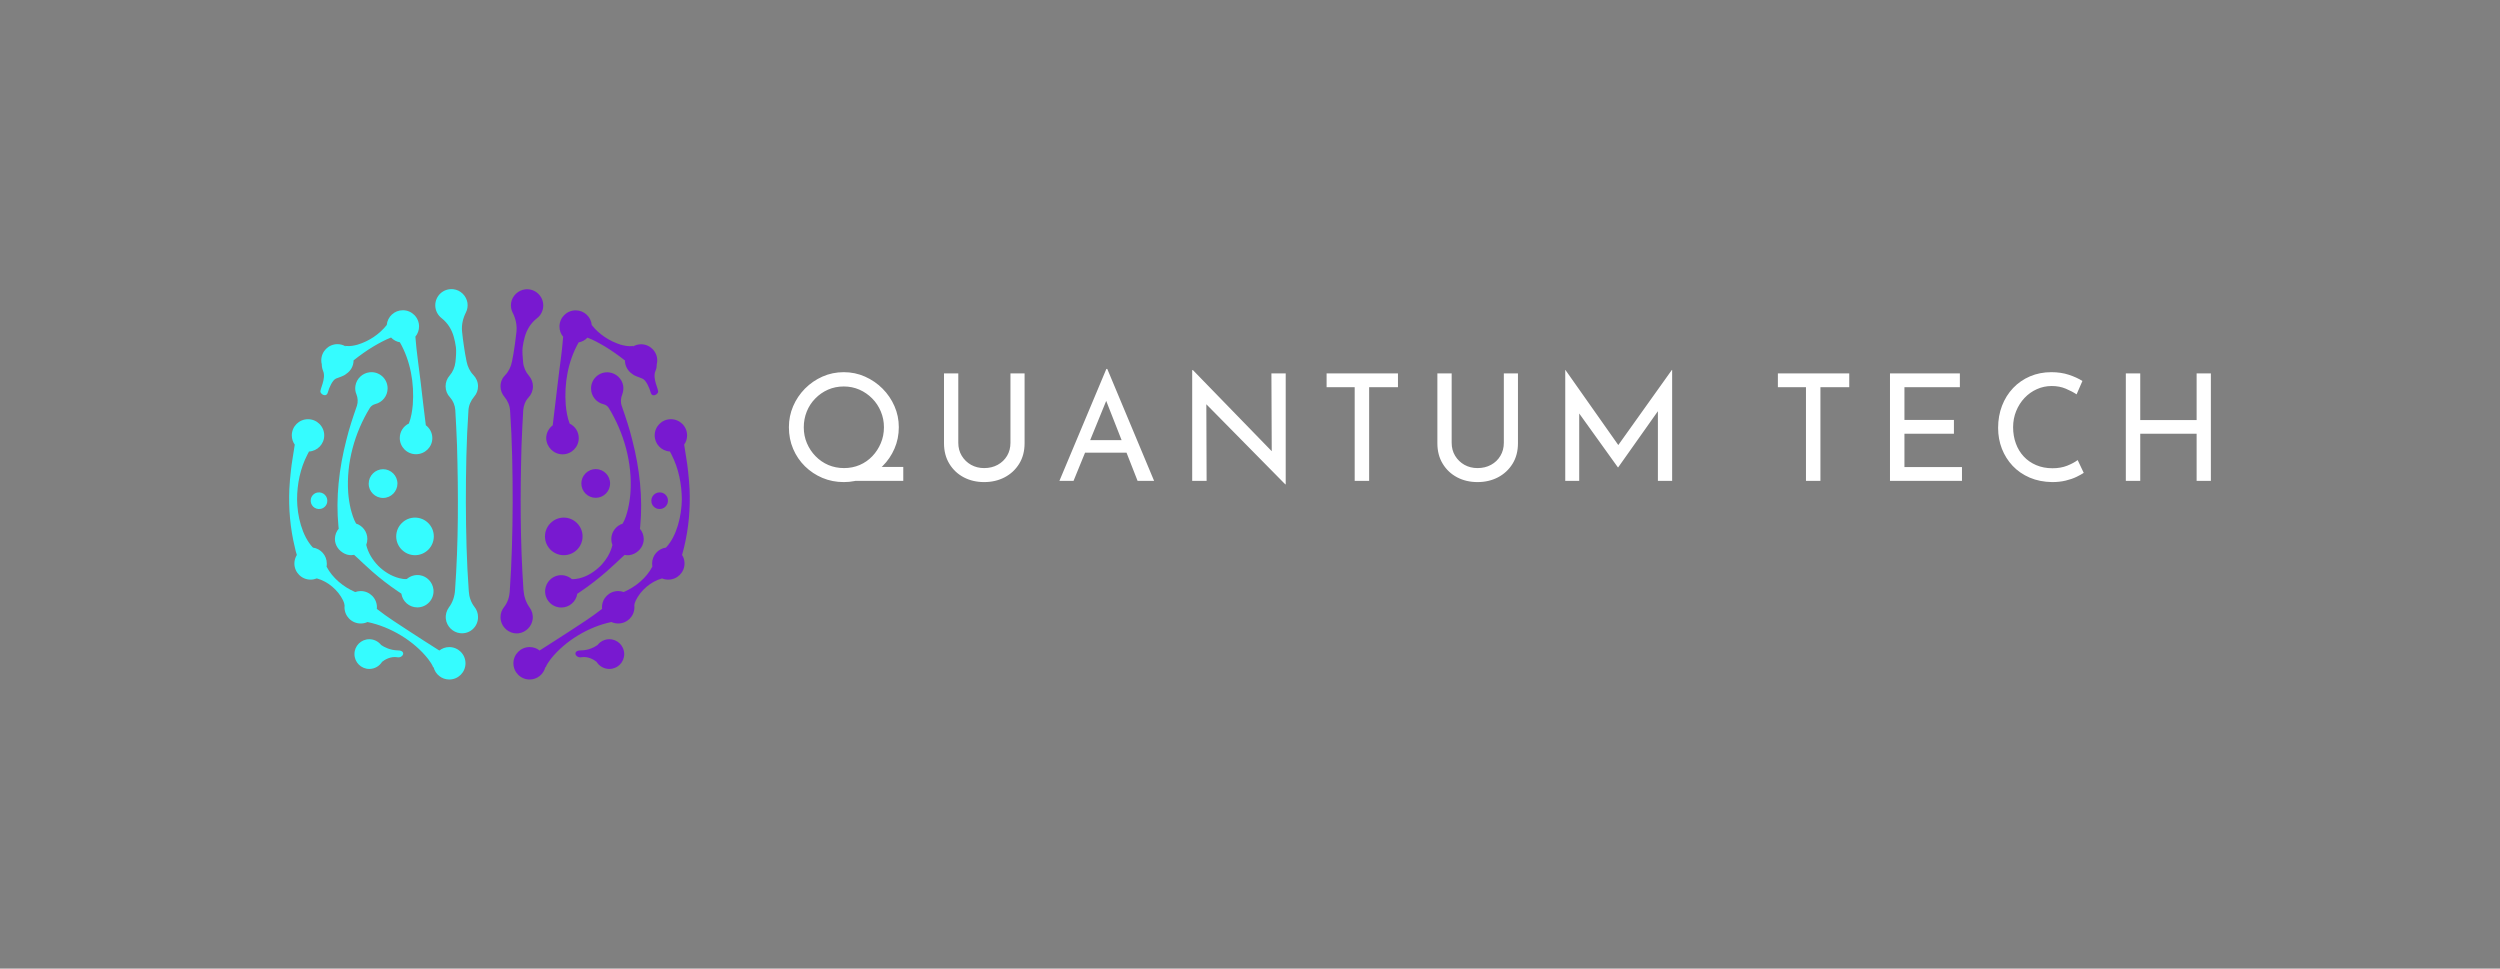 <svg xmlns="http://www.w3.org/2000/svg" viewBox="14 170.243 605.27 234.514"><rect x="14" y="170.243" width="605.27" height="234.514" fill="#808080" stroke="none"/> <svg xmlns="http://www.w3.org/2000/svg" xmlns:xlink="http://www.w3.org/1999/xlink" version="1.1" x="84" y="240.243" viewBox="326.026 354.513 326.147 317.787" xml:space="preserve" height="94.514" width="97" preserveAspectRatio="xMinYMin" enable-background="new 0 0 1000 1000" style="overflow: visible;"><path id="Layer_6" class="st0" d="M498.1,621.5c0-3.1,1.1-5.9,2.9-8.2c2.8-3.5,4.3-8,4.6-12.5c1.7-24.2,2.3-48.3,2.4-72.6   c0-25-0.4-49.9-2.1-74.8c-0.3-4.2-2-8.1-4.7-11.3c-1.9-2.3-3.1-5.2-3.1-8.4c0-3.6,1.4-6.8,3.8-9.2c2.9-3,4.7-6.8,5.5-10.9   c0.9-4.2,1.6-8.5,2.2-12.7c0.5-4,1.1-7.9,1.5-11.9c0.5-5.3-0.7-10.6-3.1-15.3c-1.2-2.3-1.7-5.1-1.3-7.9c0.9-5.8,5.7-10.4,11.5-11.1   c7.9-0.9,14.7,5.3,14.7,13.1c0,4.3-2,8.1-5.2,10.5c-4.9,3.8-8.3,9.3-9.9,15.3c-0.8,2.7-1.3,5.5-1.7,8.3c-0.4,3,0,8,0.4,12.2   c0.4,4.1,2.1,7.9,4.8,11c2,2.3,3.2,5.3,3.2,8.6c0,3.4-1.3,6.6-3.5,8.9c-2.6,2.8-4.1,6.5-4.4,10.4c-0.6,9.7-1,19.3-1.4,29   c-1.1,39.2-1.1,78.4,1.6,117.5c0.4,5.1,2,10.1,5,14.2c1.9,2.6,2.9,5.8,2.5,9.4c-0.7,6-5.6,10.9-11.6,11.6   C504.9,635.5,498.1,629.3,498.1,621.5z M549.6,571.1c8.5,0,15.3-6.9,15.3-15.3s-6.9-15.3-15.3-15.3s-15.3,6.9-15.3,15.3   S541.1,571.1,549.6,571.1z M548.6,489c7.3,0,13.2-5.9,13.2-13.2c0-5.2-3-9.7-7.4-11.8c-1.9-4.9-2.7-10.2-3.2-15.3   c-1.3-17.4,1.8-35.5,10.5-50.8c2.8-0.5,5.3-1.9,7.2-3.9c5,1.9,9.6,4.5,14.2,7.2c5.6,3.4,11.1,7.3,16.3,11.4c0,4.6,2.4,8.6,6,11   c2.1,1.8,6.2,2.8,8.3,3.8c3,1.3,5.7,7.7,6.7,11.4s4.9,2,5.9-0.2c1-2.2-4.9-11.1-2-17.6c0.8-1.8,1-3.6,1-5.3c0.2-1,0.4-2.1,0.4-3.1   c0-7.3-5.9-13.2-13.2-13.2c-2.4,0-4.6,0.7-6.6,1.8l0.2-0.6c0,0.2-0.6,0.2-0.9,0.3c-3,0.3-6.1-0.3-9.1-1.1   c-9.2-2.9-17.7-8.4-23.7-16c-0.6-6.7-6.2-12-13.1-12c-7.3,0-13.2,5.9-13.2,13.2c0,3.2,1.1,6.1,3,8.3c-0.9,12.4-2.9,24.6-4.3,37   c-1.2,9.9-2.9,24.6-4.2,35.1c-3.2,2.4-5.3,6.2-5.3,10.5C535.5,483.1,541.4,489,548.6,489z M556.2,590.6c-2.8-2.4-6.6-3.7-10.7-3.1   c-5.8,0.9-10.3,5.7-11,11.5c-0.9,8,5.3,14.7,13.1,14.7c6.6,0,12.1-4.9,13-11.2c1-0.7,2-1.4,3-2c7.2-4.9,14-10.2,20.6-15.9   c2.5-2.3,5.1-4.6,7.6-6.9c2.5-2.3,4.8-4.6,7.3-6.8c2.4,0.5,5.1,0.3,7.8-1c4.7-2.3,7.9-6.9,7.8-12.1c-0.1-3.1-1.2-6-3.1-8.2   c0.1-0.6,0.1-1,0.2-1.6c2.3-23.6-0.5-47.7-6.4-70.5c-2.3-9.5-5.4-18.7-8.6-27.9c-1.1-3.1-0.8-6.4,0.4-9.4c0.8-2.1,1.1-4.5,0.8-6.9   c-0.9-5.8-5.7-10.3-11.5-11c-8-0.9-14.7,5.3-14.7,13.1c0,6.2,4.3,11.4,10.1,12.8c1.7,0.4,3.3,1.4,4.2,2.9c0,0,0.1,0.1,0.1,0.1   c12.5,20.4,19.3,44.9,17.7,68.8c-0.3,4.5-1,9-2,13.4c-1,4.1-2.2,8.4-4.4,12l0.1,0c-5.4,1.7-9.3,6.7-9.3,12.6c0,1.7,0.3,3.3,0.9,4.8   c-1.5,6.5-5.1,12.2-9.7,17c-4.8,4.7-10.6,8.5-17.1,10.1C560.4,590.3,558.3,590.7,556.2,590.6z M587.3,512.7   c0-6.5-5.3-11.7-11.7-11.7s-11.7,5.3-11.7,11.7c0,6.5,5.3,11.7,11.7,11.7S587.3,519.2,587.3,512.7z M586.7,639.5   c-3.9,0-7.3,1.8-9.6,4.7c-2.4,1.7-7.2,4.4-13.7,4.4c-7.1,0.1-4.3,6.4,0.4,5.6c5.6-1,10.5,2.1,12.5,3.7c2.1,3.5,6,5.8,10.4,5.8   c6.7,0,12.1-5.4,12.1-12.1C598.8,644.9,593.4,639.5,586.7,639.5z M647.5,564.8c3.8-15.6,5.2-31.7,4.5-47.6   c-0.3-4.7-0.6-9.6-1.2-14.3c-0.7-7.4-2.2-14.5-3.2-21.8c1.5-2.1,2.4-4.7,2.4-7.5c0-7.3-5.9-13.2-13.2-13.2   c-7.3,0-13.2,5.9-13.2,13.2c0,7,5.5,12.7,12.4,13.1c0.4,0.8,0.9,1.6,1.3,2.5c5.8,11.3,8.3,24,8.4,36.6   c-0.2,12.9-3.9,29.6-12.9,39.1c-6.4,0.9-11.3,6.4-11.3,13c0,0.9,0.1,1.7,0.2,2.5c-4.8,9.3-13.8,16.6-23.3,20.7c0,0,0,0,0,0   c-1.4-0.5-2.9-0.8-4.5-0.8c-7.3,0-13.2,5.9-13.2,13.2c0,0.4,0,0.8,0.1,1.3c-8.5,6.7-17.9,12.6-26.9,18.5c-7.7,5.1-16,10.2-24,15.4   c-2.2-1.8-5-2.8-8.1-2.8c-7.3,0-13.2,5.9-13.2,13.2s5.9,13.2,13.2,13.2c6.2,0,11.4-4.3,12.8-10.1c0.2,0.2,0.3,0.2,0.3,0.2   c0.8-2.4,2.6-4.7,4.1-6.8c11.7-14.8,30.9-26.3,49.4-30.1c1.7,0.8,3.5,1.2,5.5,1.2c7.3,0,13.2-5.9,13.2-13.2c0-0.6-0.1-1.1-0.1-1.7   c0.1,0.1,0.1,0.1,0.1,0.1c-0.1-1.3,0.7-2.8,1.2-4.1c4.1-8.3,12.3-15.3,21.3-17.8c1.6,0.7,3.3,1,5.1,1c7.3,0,13.2-5.9,13.2-13.2   c0-2.5-0.7-4.9-2-6.9C646.4,568.8,646.9,566.8,647.5,564.8z M621,528.1c0.5,2.7,2.7,4.8,5.3,5.3c4.8,0.9,8.9-3.2,8-8   c-0.5-2.7-2.7-4.8-5.3-5.3C624.2,519.2,620.1,523.3,621,528.1z" style="fill: #7819d0; fill-opacity: 1;"></path><path id="Layer_6_copy" class="st1" d="M465.2,634.6c-6-0.7-10.9-5.6-11.6-11.6c-0.4-3.5,0.6-6.8,2.5-9.4c3.1-4.1,4.7-9.1,5-14.2   c2.8-39.1,2.7-78.3,1.6-117.5c-0.4-9.7-0.8-19.3-1.4-29c-0.3-3.9-1.8-7.5-4.4-10.4c-2.2-2.3-3.5-5.5-3.5-8.9c0-3.3,1.2-6.3,3.2-8.6   c2.7-3.1,4.3-6.9,4.8-11c0.5-4.3,0.8-9.2,0.4-12.2c-0.4-2.8-0.9-5.6-1.7-8.3c-1.6-6-5-11.5-9.9-15.3c-3.1-2.4-5.2-6.2-5.2-10.5   c0-7.8,6.7-14,14.7-13.1c5.8,0.6,10.6,5.3,11.5,11.1c0.4,2.9-0.1,5.6-1.3,7.9c-2.4,4.8-3.6,10-3.1,15.3c0.4,4,0.9,8,1.5,11.9   c0.6,4.2,1.3,8.4,2.2,12.7c0.8,4,2.6,7.9,5.5,10.9c2.3,2.4,3.8,5.6,3.8,9.2c0,3.2-1.1,6.1-3.1,8.4c-2.7,3.2-4.5,7.1-4.7,11.3   c-1.7,24.9-2.1,49.9-2.1,74.8c0.1,24.2,0.6,48.4,2.4,72.6c0.3,4.5,1.8,8.9,4.6,12.5c1.8,2.2,2.9,5.1,2.9,8.2   C479.9,629.3,473.2,635.5,465.2,634.6z M443.8,555.8c0-8.5-6.9-15.3-15.3-15.3s-15.3,6.9-15.3,15.3s6.9,15.3,15.3,15.3   S443.8,564.3,443.8,555.8z M442.6,475.8c0-4.3-2.1-8.1-5.3-10.5c-1.3-10.5-3.1-25.2-4.2-35.1c-1.4-12.3-3.4-24.5-4.3-37   c1.9-2.3,3-5.2,3-8.3c0-7.3-5.9-13.2-13.2-13.2c-6.9,0-12.5,5.3-13.1,12c-6,7.6-14.5,13.2-23.7,16c-2.9,0.8-6,1.4-9.1,1.1   c-0.4-0.1-0.9-0.1-0.9-0.3l0.2,0.6c-1.9-1.1-4.2-1.8-6.6-1.8c-7.3,0-13.2,5.9-13.2,13.2c0,1.1,0.1,2.1,0.4,3.1c0,1.7,0.3,3.5,1,5.3   c2.9,6.5-3,15.4-2,17.6c1,2.2,4.9,3.9,5.9,0.2s3.7-10.1,6.7-11.4c2.1-0.9,6.2-1.9,8.3-3.8c3.6-2.3,6-6.4,6-11   c5.2-4.1,10.7-8.1,16.3-11.4c4.6-2.7,9.3-5.3,14.2-7.2c1.9,2,4.4,3.4,7.2,3.9c8.7,15.3,11.8,33.4,10.5,50.8   c-0.5,5.2-1.3,10.5-3.2,15.3c-4.4,2.1-7.4,6.6-7.4,11.8c0,7.3,5.9,13.2,13.2,13.2S442.6,483.1,442.6,475.8z M415.6,589.8   c-6.5-1.7-12.4-5.4-17.1-10.1c-4.6-4.8-8.2-10.5-9.7-17c0.6-1.5,0.9-3.1,0.9-4.8c0-5.9-3.9-10.9-9.3-12.6l0.1,0   c-2.1-3.6-3.3-7.9-4.4-12c-1-4.4-1.7-8.9-2-13.4c-1.6-24,5.2-48.4,17.7-68.8c0,0,0.1-0.1,0.1-0.1c1-1.5,2.5-2.4,4.2-2.9   c5.8-1.4,10.1-6.6,10.1-12.8c0-7.8-6.7-14-14.7-13.1c-5.8,0.7-10.6,5.2-11.5,11c-0.4,2.5-0.1,4.8,0.8,6.9c1.2,3,1.4,6.3,0.4,9.4   c-3.2,9.2-6.3,18.4-8.6,27.9c-5.9,22.9-8.7,46.9-6.4,70.5c0.1,0.5,0.1,1,0.2,1.6c-1.9,2.2-3,5.1-3.1,8.2c-0.1,5.2,3.1,9.8,7.8,12.1   c2.8,1.4,5.4,1.5,7.8,1c2.5,2.2,4.9,4.5,7.3,6.8c2.5,2.3,5.1,4.6,7.6,6.9c6.5,5.7,13.4,11,20.6,15.9c1,0.7,2,1.4,3,2   c0.9,6.3,6.4,11.2,13,11.2c7.8,0,14-6.7,13.1-14.7c-0.7-5.8-5.2-10.6-11-11.5c-4.1-0.6-7.9,0.7-10.7,3.1   C419.8,590.7,417.6,590.3,415.6,589.8z M402.5,524.5c6.5,0,11.7-5.3,11.7-11.7c0-6.5-5.3-11.7-11.7-11.7s-11.7,5.3-11.7,11.7   C390.7,519.2,396,524.5,402.5,524.5z M379.2,651.6c0,6.7,5.4,12.1,12.1,12.1c4.4,0,8.2-2.3,10.4-5.8c2-1.6,6.9-4.7,12.5-3.7   c4.7,0.8,7.4-5.5,0.4-5.6c-6.4-0.1-11.2-2.7-13.7-4.4c-2.2-2.8-5.7-4.7-9.6-4.7C384.6,639.5,379.2,644.9,379.2,651.6z M332.3,570.9   c-1.2,2-2,4.4-2,6.9c0,7.3,5.9,13.2,13.2,13.2c1.8,0,3.5-0.4,5.1-1c9.1,2.5,17.2,9.5,21.3,17.8c0.5,1.2,1.2,2.7,1.2,4.1   c0,0,0,0,0.1-0.1c-0.1,0.6-0.1,1.1-0.1,1.7c0,7.3,5.9,13.2,13.2,13.2c2,0,3.8-0.4,5.5-1.2c18.5,3.8,37.7,15.2,49.4,30.1   c1.5,2.1,3.3,4.4,4.1,6.8c0,0,0.1-0.1,0.3-0.2c1.4,5.8,6.6,10.1,12.8,10.1c7.3,0,13.2-5.9,13.2-13.2s-5.9-13.2-13.2-13.2   c-3.1,0-5.9,1.1-8.1,2.8c-8-5.1-16.3-10.3-24-15.4c-9-5.9-18.4-11.8-26.9-18.5c0-0.4,0.1-0.8,0.1-1.3c0-7.3-5.9-13.2-13.2-13.2   c-1.6,0-3.1,0.3-4.5,0.8c0,0,0,0,0,0c-9.5-4.1-18.5-11.4-23.3-20.7c0.2-0.8,0.2-1.7,0.2-2.5c0-6.6-4.9-12.1-11.3-13   c-9-9.5-12.8-26.2-12.9-39.1c0-12.6,2.6-25.4,8.4-36.6c0.4-0.8,0.8-1.6,1.3-2.5c6.9-0.4,12.4-6.1,12.4-13.1   c0-7.3-5.9-13.2-13.2-13.2c-7.3,0-13.2,5.9-13.2,13.2c0,2.8,0.9,5.4,2.4,7.5c-1,7.4-2.5,14.5-3.2,21.8c-0.6,4.7-0.9,9.6-1.2,14.3   c-0.7,15.9,0.7,32.1,4.5,47.6C331.1,566.8,331.6,568.8,332.3,570.9z M349,520.1c-2.7,0.5-4.8,2.7-5.3,5.3c-0.9,4.8,3.2,8.9,8,8   c2.7-0.5,4.8-2.7,5.3-5.3C357.9,523.3,353.8,519.2,349,520.1z" style="fill: #35fcff; fill-opacity: 1;"></path></svg> <svg x="205" y="259.56" viewBox="2.12 -0.11 344.27 27.94" height="27.94" width="344.27" style="overflow: visible;"><g fill="#ffffff" fill-opacity="1" style=""><path d="M16.24 27.00L20.88 23.62L29.81 23.62L29.81 27.00L16.24 27.00ZM2.12 14.00L2.12 14.00Q2.12 11.30 3.15 8.91Q4.18 6.52 6.01 4.66Q7.85 2.81 10.24 1.75Q12.64 0.68 15.41 0.68L15.41 0.68Q18.14 0.68 20.54 1.75Q22.93 2.81 24.79 4.66Q26.64 6.52 27.68 8.91Q28.73 11.30 28.73 14.00L28.73 14.00Q28.73 16.78 27.68 19.19Q26.64 21.60 24.80 23.42Q22.97 25.24 20.56 26.26Q18.14 27.29 15.41 27.29L15.41 27.29Q12.64 27.29 10.24 26.28Q7.85 25.27 6.01 23.47Q4.18 21.67 3.15 19.26Q2.12 16.85 2.12 14.00ZM5.72 14.04L5.72 14.04Q5.72 16.09 6.48 17.87Q7.24 19.66 8.57 21.02Q9.90 22.39 11.66 23.15Q13.43 23.90 15.48 23.90L15.48 23.90Q17.50 23.90 19.26 23.15Q21.02 22.39 22.32 21.02Q23.62 19.66 24.37 17.87Q25.13 16.09 25.13 14.00L25.13 14.00Q25.13 11.99 24.37 10.19Q23.62 8.39 22.28 7.04Q20.95 5.69 19.19 4.91Q17.42 4.14 15.41 4.14L15.41 4.14Q13.36 4.14 11.59 4.91Q9.83 5.69 8.50 7.06Q7.16 8.42 6.44 10.22Q5.72 12.02 5.72 14.04ZM43.13 0.97L43.13 17.78Q43.13 19.55 43.97 20.93Q44.82 22.32 46.22 23.11Q47.63 23.90 49.39 23.90L49.39 23.90Q51.23 23.90 52.67 23.11Q54.11 22.32 54.94 20.93Q55.76 19.55 55.76 17.78L55.76 17.78L55.76 0.97L59.18 0.97L59.18 17.89Q59.18 20.74 57.87 22.86Q56.56 24.98 54.34 26.14Q52.13 27.29 49.39 27.29L49.39 27.29L49.39 27.29Q46.66 27.29 44.46 26.14Q42.26 24.98 40.97 22.86Q39.67 20.74 39.67 17.89L39.67 17.89L39.67 0.97L43.13 0.97ZM71.03 27.00L67.61 27.00L78.98-0.11L79.20-0.11L90.54 27.00L86.54 27.00L78.05 5.36L80.53 3.74L71.03 27.00ZM73.26 20.16L74.27 17.14L83.95 17.14L85.10 20.16L73.26 20.16ZM122.40 27.83L122.29 27.83L102.17 7.42L103.18 7.67L103.25 27.00L99.76 27.00L99.76 0.18L99.94 0.18L119.84 20.66L119.02 20.48L118.94 0.97L122.40 0.97L122.40 27.83ZM132.30 4.32L132.30 0.97L149.58 0.97L149.58 4.32L142.60 4.32L142.60 27.00L139.10 27.00L139.10 4.32L132.30 4.32ZM162.58 0.97L162.58 17.78Q162.58 19.55 163.42 20.93Q164.27 22.32 165.67 23.11Q167.08 23.90 168.84 23.90L168.84 23.90Q170.68 23.90 172.12 23.11Q173.56 22.32 174.38 20.93Q175.21 19.55 175.21 17.78L175.21 17.78L175.21 0.97L178.63 0.97L178.63 17.89Q178.63 20.74 177.32 22.86Q176.00 24.98 173.79 26.14Q171.58 27.29 168.84 27.29L168.84 27.29L168.84 27.29Q166.10 27.29 163.91 26.14Q161.71 24.98 160.42 22.86Q159.12 20.74 159.12 17.89L159.12 17.89L159.12 0.97L162.58 0.97ZM193.46 27.00L190.08 27.00L190.08 0.14L190.12 0.14L203.76 19.51L202.28 19.22L215.89 0.14L215.96 0.14L215.96 27.00L212.51 27.00L212.51 8.06L212.72 9.83L202.90 23.72L202.82 23.72L192.85 9.83L193.46 8.21L193.46 27.00ZM241.56 4.32L241.56 0.97L258.84 0.97L258.84 4.32L251.86 4.32L251.86 27.00L248.36 27.00L248.36 4.32L241.56 4.32ZM268.70 27.00L268.70 0.97L285.62 0.97L285.62 4.32L272.20 4.32L272.20 12.24L284.18 12.24L284.18 15.59L272.20 15.59L272.20 23.65L286.13 23.65L286.13 27.00L268.70 27.00ZM314.14 21.96L315.61 25.06Q314.96 25.49 313.85 26.03Q312.73 26.57 311.24 26.93Q309.74 27.29 307.98 27.29L307.98 27.29Q304.96 27.25 302.53 26.21Q300.10 25.16 298.40 23.36Q296.71 21.56 295.79 19.21Q294.88 16.85 294.88 14.18L294.88 14.18Q294.88 11.27 295.83 8.80Q296.78 6.34 298.51 4.52Q300.24 2.70 302.60 1.69Q304.96 0.68 307.76 0.68L307.76 0.68Q310.10 0.68 312.01 1.31Q313.92 1.94 315.29 2.81L315.29 2.81L313.88 6.05Q312.80 5.33 311.27 4.68Q309.74 4.03 307.87 4.03L307.87 4.03Q305.96 4.03 304.27 4.79Q302.58 5.54 301.28 6.91Q299.99 8.28 299.25 10.10Q298.51 11.92 298.51 14.00L298.51 14.00Q298.51 16.13 299.18 17.95Q299.84 19.76 301.09 21.10Q302.33 22.43 304.09 23.18Q305.86 23.94 308.05 23.94L308.05 23.94Q310.03 23.94 311.58 23.33Q313.13 22.72 314.14 21.96L314.14 21.96ZM342.94 0.97L346.39 0.97L346.39 27.00L342.94 27.00L342.94 15.59L329.29 15.59L329.29 27.00L325.80 27.00L325.80 0.97L329.29 0.97L329.29 12.28L342.94 12.28L342.94 0.97Z" transform="translate(0, 0)"></path></g></svg></svg>